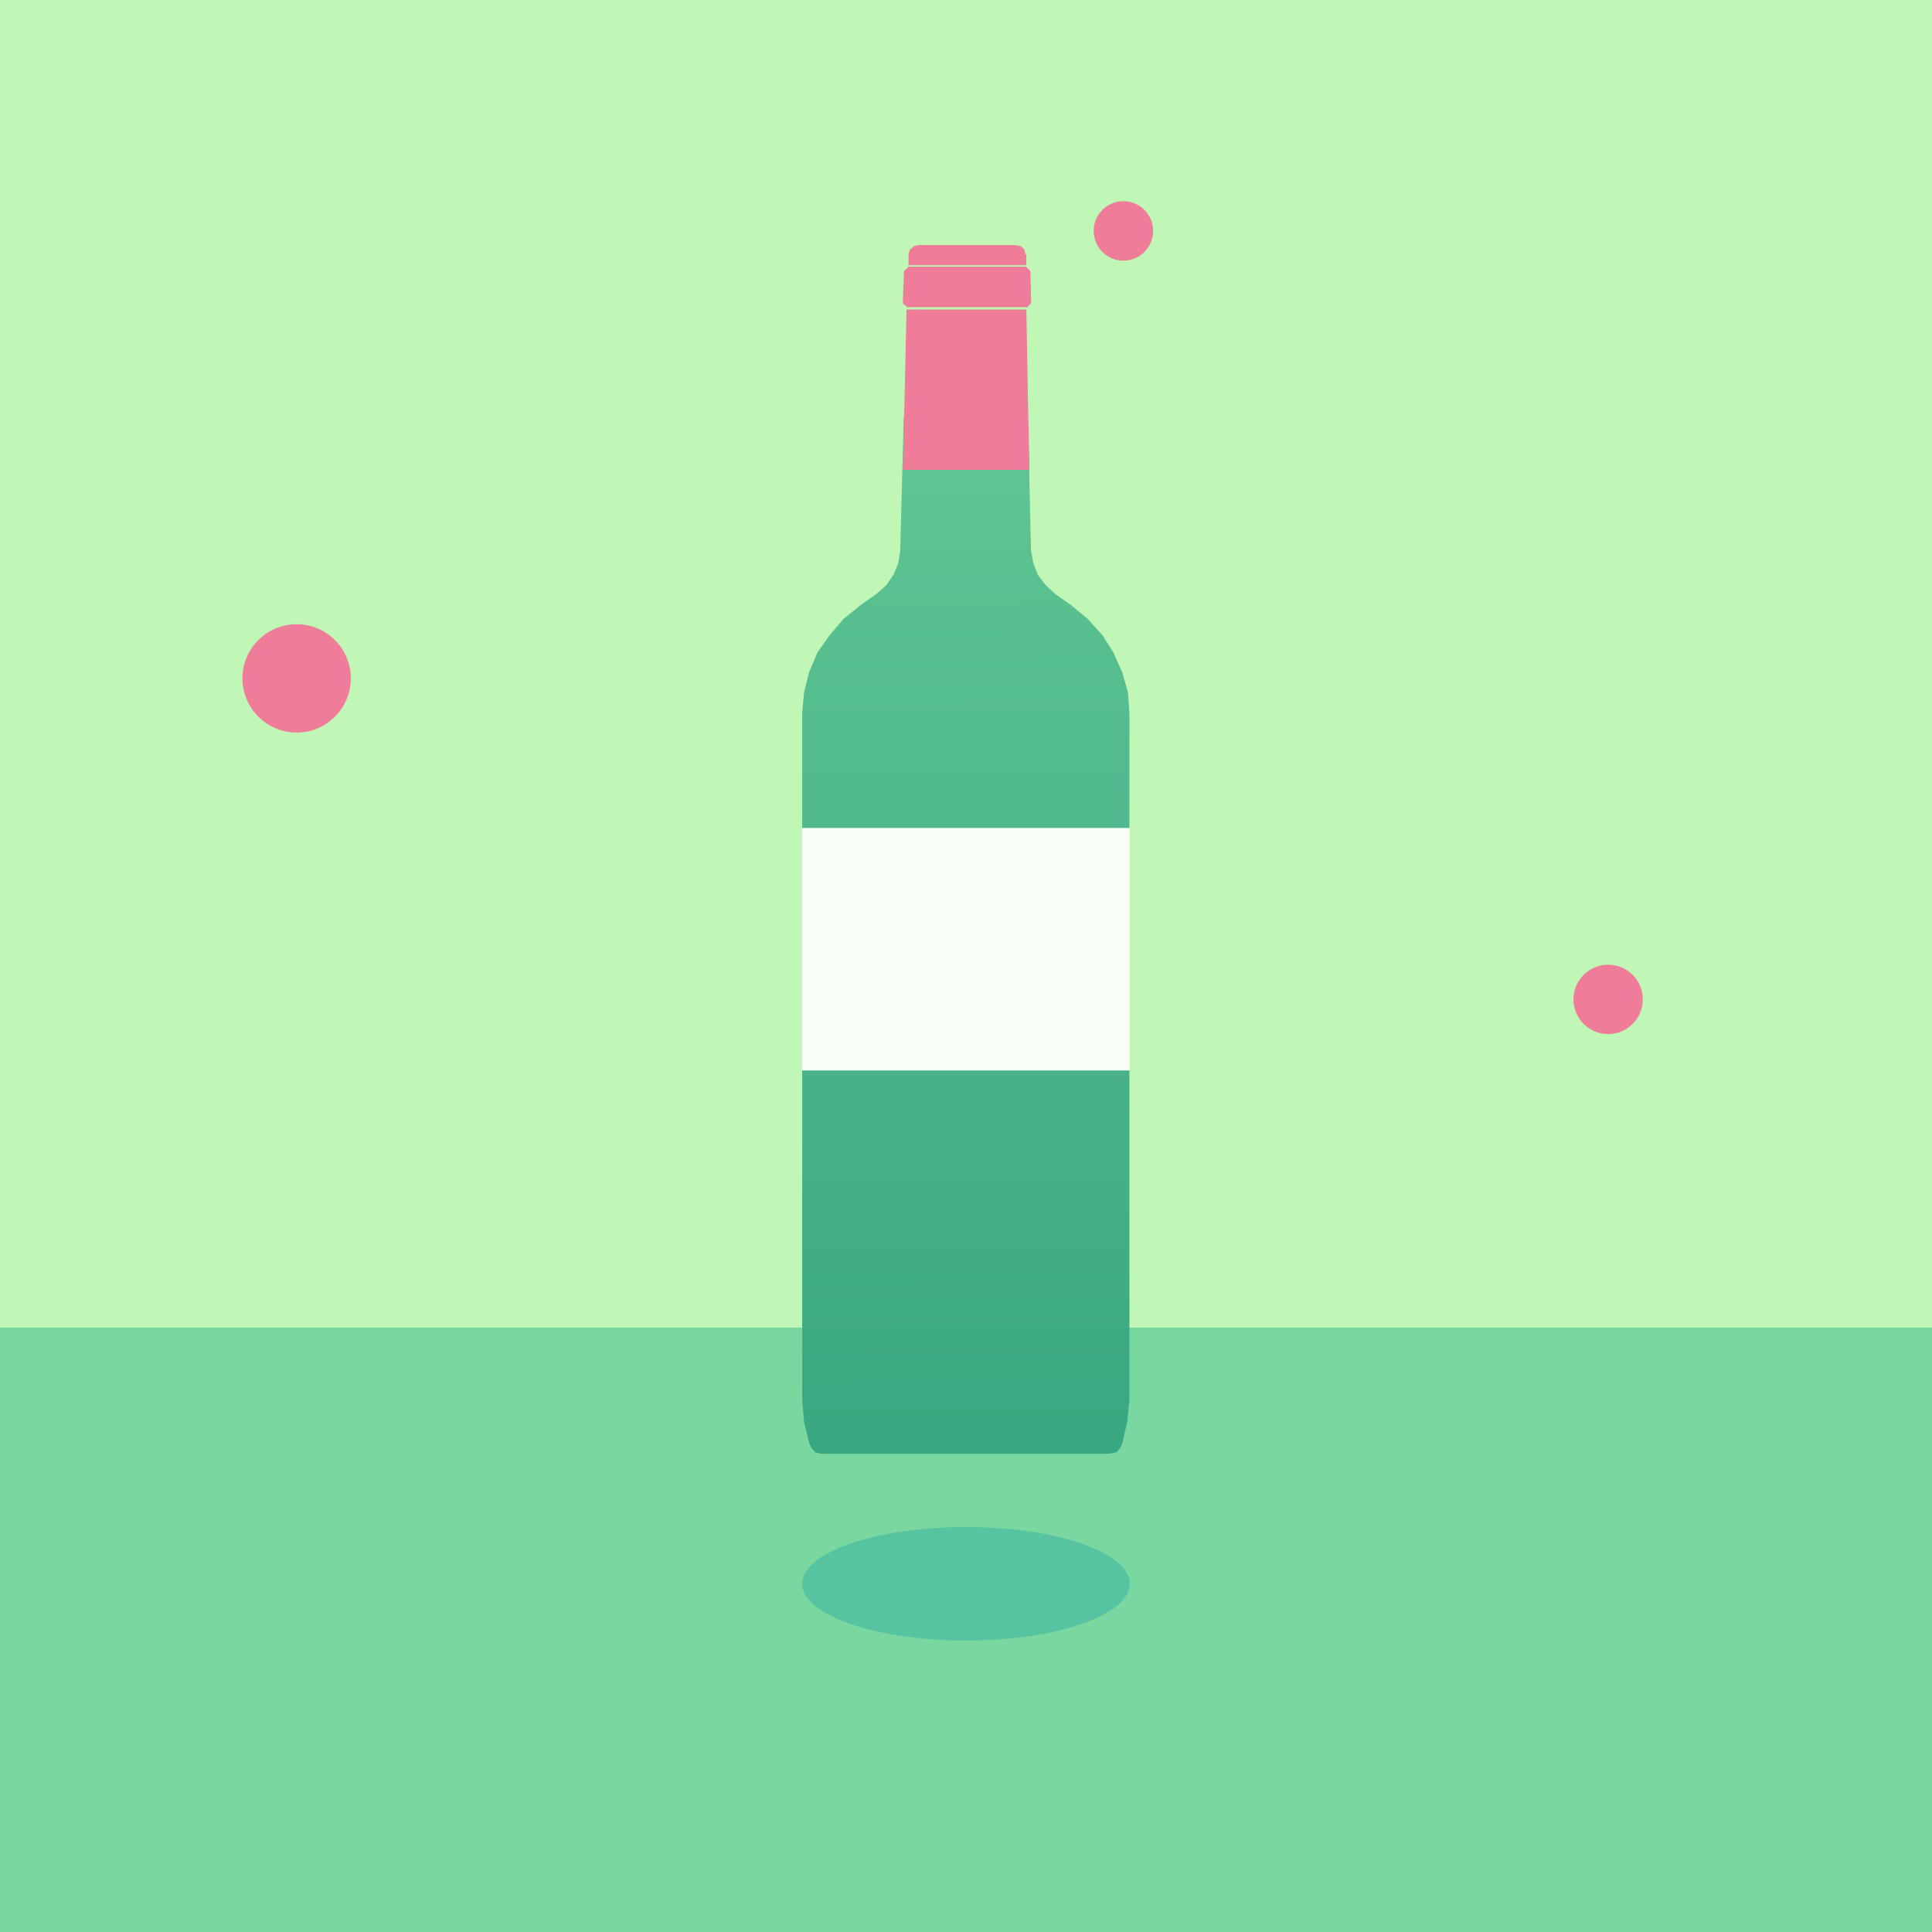 <svg width="749" height="749" viewBox="0 0 749 749" fill="none" xmlns="http://www.w3.org/2000/svg">
<rect width="749" height="749" fill="#C0F7B7"/>
<rect y="514.697" width="749" height="234.302" fill="#79D79F"/>
<g style="mix-blend-mode:multiply" opacity="0.3">
<ellipse cx="374.5" cy="614" rx="63.5" ry="22" fill="#0396A6"/>
</g>
<path d="M437.86 276.243L437.27 268.324L435.063 260.665L431.669 253.006L427.399 246.253L421.654 239.892L415.026 234.438L409.274 230.415L405.449 226.906L402.35 222.883L400.582 218.208L399.698 213.406L398.518 161.99L387.785 125.876V123.538L387.929 123.019L388.375 122.37L388.964 121.85L389.259 121.072L388.964 134.647L388.813 133.867L388.224 133.348L387.49 132.699L387.339 132.18V127.636H387.045L386.606 125.688L385.132 124.39L382.918 124L355.791 120L353.878 120.39L352.254 121.688L361.664 128.636V133.18L361.369 133.699L360.78 134.348L360.046 134.867L359.895 135.647L359.457 122.072L359.601 122.85L360.341 123.37H360.485L360.931 124.019L361.226 124.538V126.876L350.341 161.99L349.011 213.406L348.278 218.208L346.358 222.883L343.562 226.906L339.586 230.415L333.834 234.438L327.061 239.892L321.605 246.253L316.888 253.006L313.653 260.665L311.733 268.324L311 276.243V542.656L311.733 551.354L313.797 559.66L314.681 561.484L316.011 563.036L317.88 563.568H429.894L432.849 563.036L434.179 561.484L435.063 559.66L436.975 551.354L437.86 542.656V276.243Z" fill="url(#paint0_linear_79_1223)"/>
<path d="M397.926 122.208V120H351.395V122.208L350.51 162.302L350 182.175H399.119L398.659 162.302L397.926 122.208Z" fill="#EF7C98"/>
<path d="M350.884 118.355H351.035L351.474 119.003L351.524 119.087H398.299V119.522L398.45 119.003L398.889 118.355L399.479 117.836L399.773 117.058L399.479 105.64L399.328 104.86L398.745 104.342L398.005 103.694L397.861 103.174V98.633H397.566L397.12 96.687L395.646 95.39L393.439 95H356.334L354.422 95.39L352.797 96.687L352.207 98.633V102.825H397.782V103.388H352.135V103.303L351.912 103.694L351.33 104.342L350.59 104.86L350.446 105.64L350 117.058L350.151 117.836L350.884 118.355Z" fill="#EF7C98"/>
<path d="M115 284C126.598 284 136 274.598 136 263C136 251.402 126.598 242 115 242C103.402 242 94 251.402 94 263C94 274.598 103.402 284 115 284Z" fill="#EF7C98"/>
<path d="M435.523 101.046C441.887 101.046 447.046 95.887 447.046 89.523C447.046 83.159 441.887 78 435.523 78C429.159 78 424 83.159 424 89.523C424 95.887 429.159 101.046 435.523 101.046Z" fill="#EF7C98"/>
<ellipse cx="623.444" cy="387.444" rx="13.444" ry="13.444" fill="#EF7C98"/>
<rect x="311" y="321" width="127" height="94" fill="#F9FEF8"/>
<defs>
<linearGradient id="paint0_linear_79_1223" x1="375.5" y1="634.5" x2="373" y2="82.5" gradientUnits="userSpaceOnUse">
<stop stop-color="#32A27C"/>
<stop offset="1" stop-color="#67CC98"/>
</linearGradient>
</defs>
</svg>
